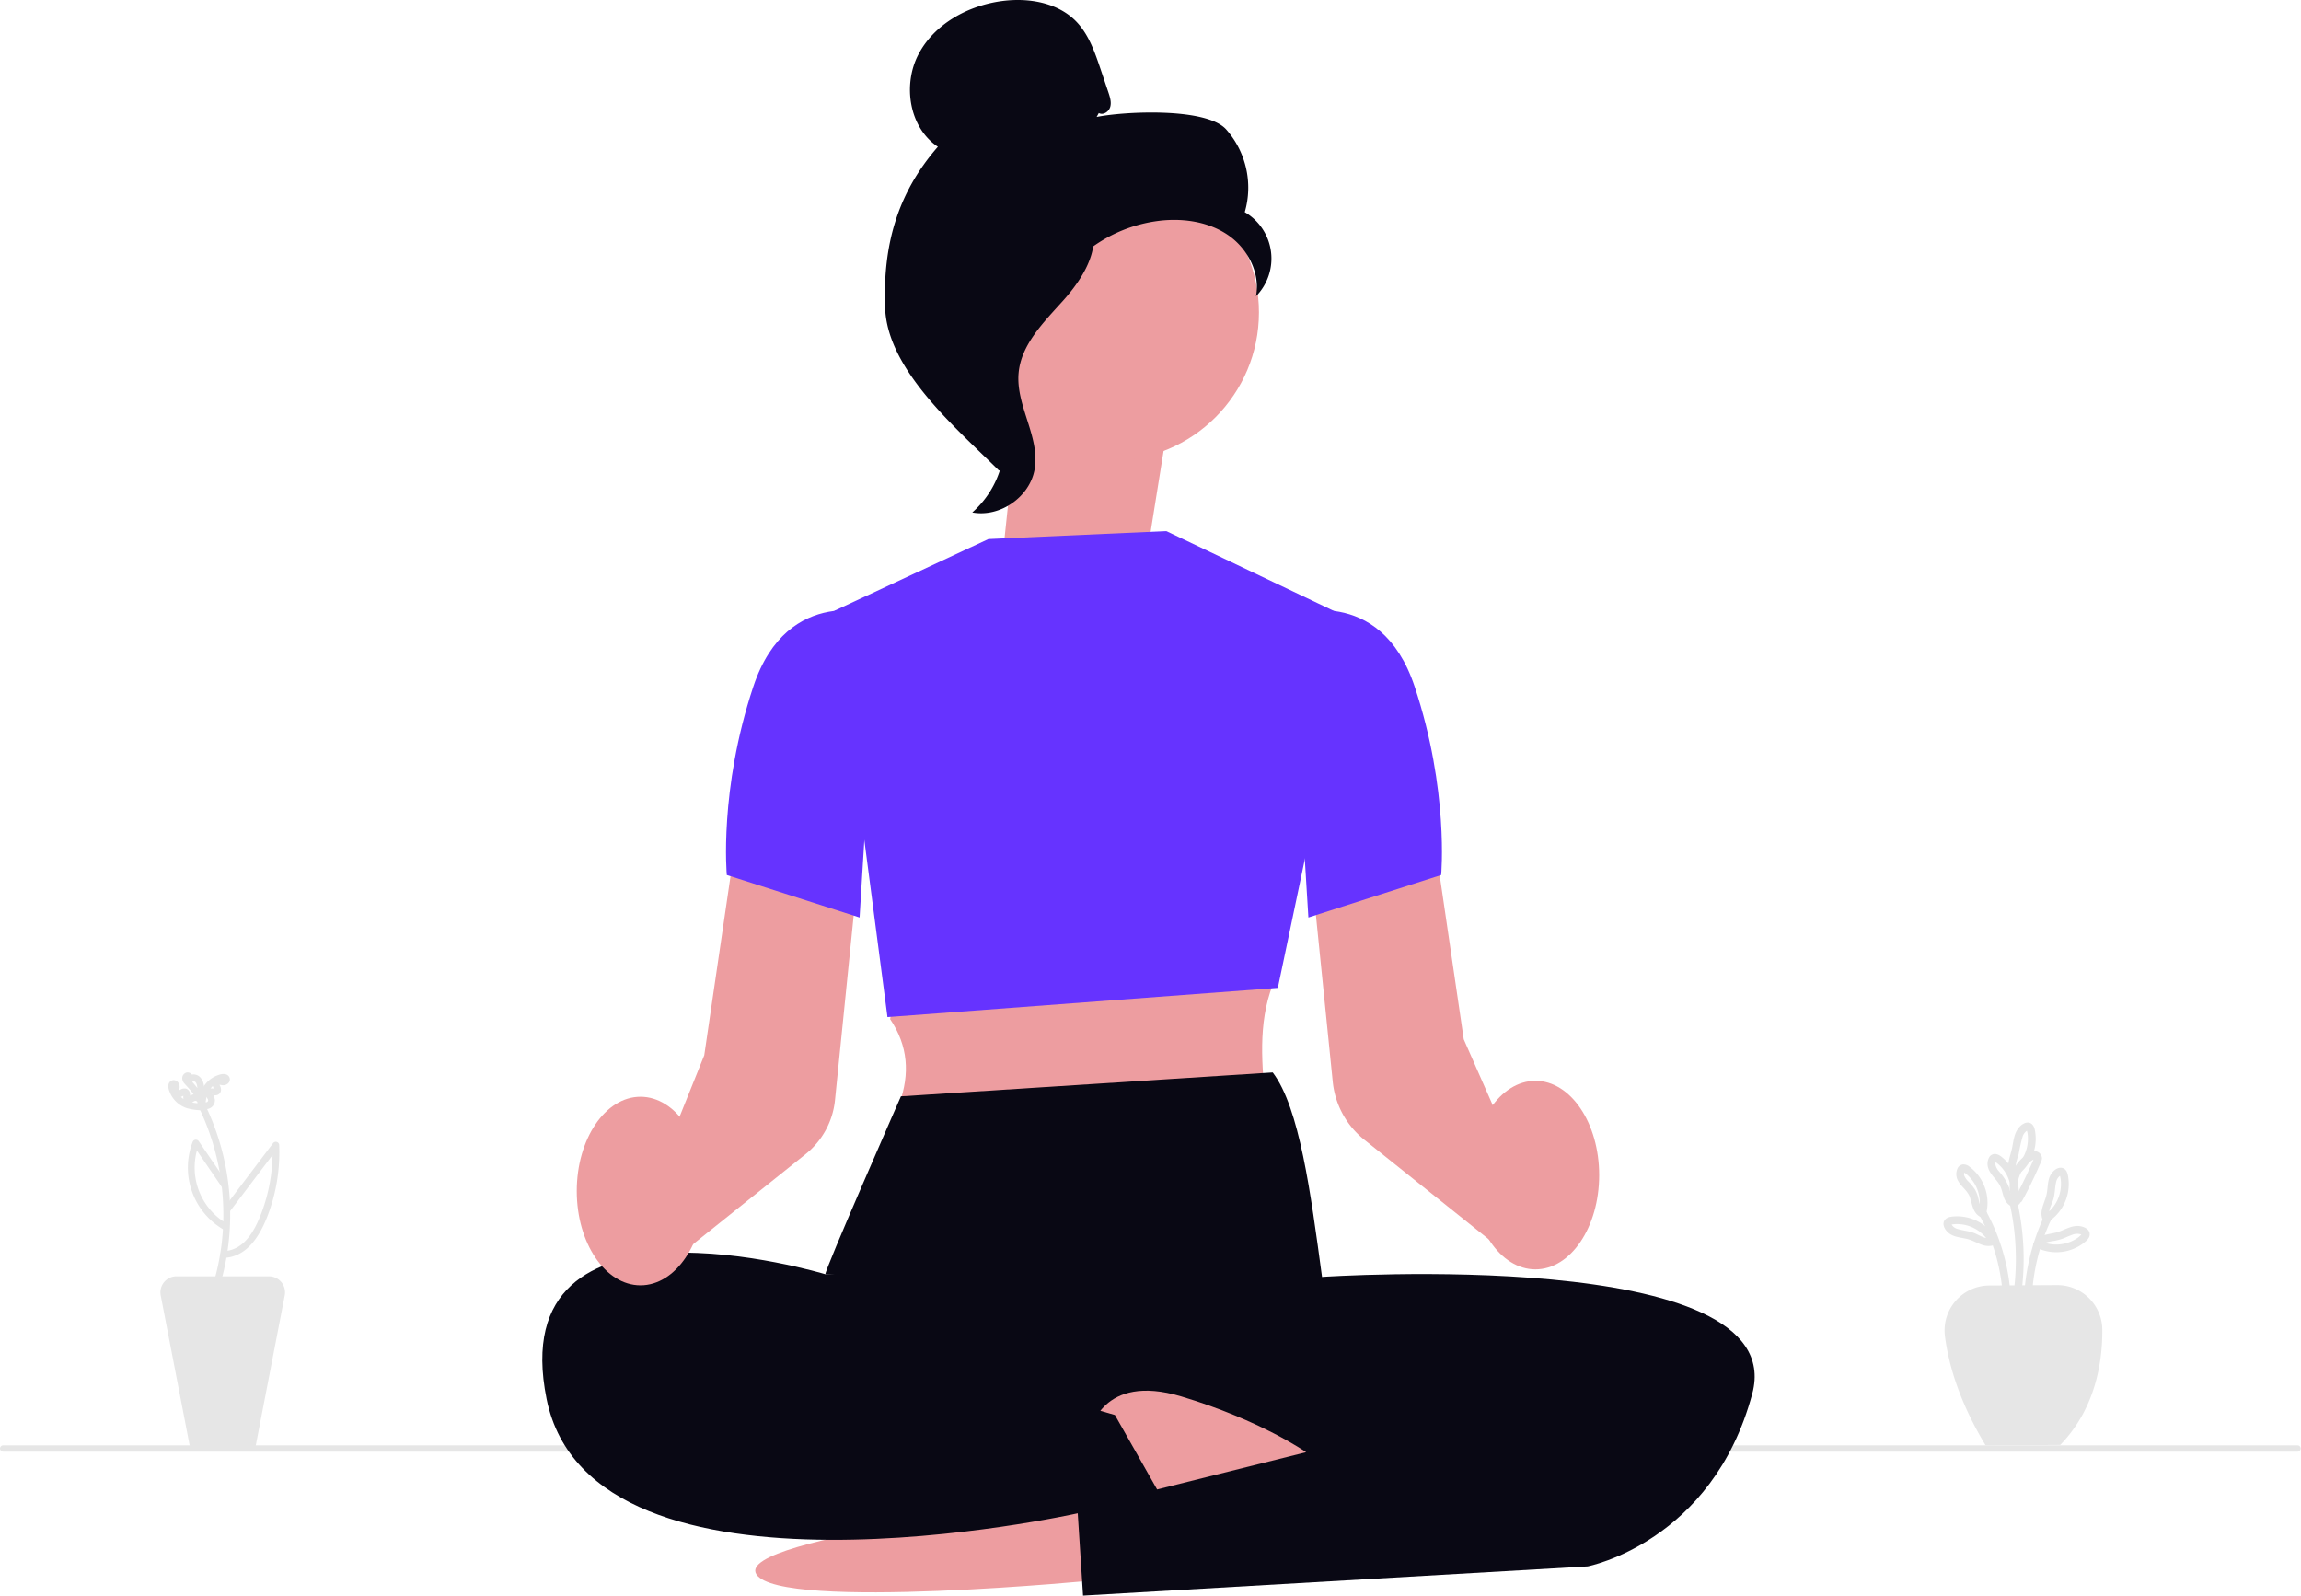 <svg xmlns="http://www.w3.org/2000/svg" width="800" height="554.737" viewBox="0 0 800 554.737" xmlns:xlink="http://www.w3.org/1999/xlink" role="img" artist="Katerina Limpitsouni" source="https://undraw.co/"><g transform="translate(-565.665 -239.583)"><path d="M0,544.5a1.153,1.153,0,0,0,1.207,1.1H798.793a1.1,1.1,0,1,0,0-2.2H1.207A1.153,1.153,0,0,0,0,544.5Z" transform="translate(565.665 198.68)" fill="#e6e6e6"/><path d="M427.859,202.3l7.5-46.819-50.568-20.6L377.3,206.037Z" transform="translate(536.718 229.239)" fill="#ed9da0"/><circle cx="51.565" cy="51.565" r="51.565" transform="translate(900.234 296.636)" fill="#ed9da0"/><path d="M407.589,39.295c1.5.868,3.49-.443,3.97-2.105s-.083-3.425-.628-5.06c-.923-2.742-1.856-5.494-2.779-8.236C406.176,18.05,404.08,12,399.815,7.552,393.361.84,383.113-.868,373.889.369c-11.846,1.588-23.544,8-29.046,18.613s-3.167,25.418,6.8,32.038c-14.191,16.259-19.14,34.392-18.355,55.96S357.566,148.4,372.9,163.6c3.425-2.077,6.537-11.8,4.653-15.336s.812-7.626-1.514-10.876-4.284,1.93-1.92-1.311c1.486-2.04-4.321-6.74-2.105-7.959,10.692-5.909,14.246-19.241,20.968-29.443a50.175,50.175,0,0,1,36.636-22.029c8.079-.766,16.619.619,23.239,5.309S463.77,95.024,462.238,103a18.687,18.687,0,0,0-3.9-29.249,30.543,30.543,0,0,0-6.481-28.779c-6.906-7.617-34.937-6.315-45.019-4.312" transform="translate(540.101 239.587)" fill="#090814"/><path d="M408.545,83.32c-13.36,1.44-23.008,13.018-31.151,23.7-4.69,6.158-9.611,12.963-9.491,20.709.12,7.829,5.355,14.542,7.857,21.965a33.1,33.1,0,0,1-9.63,34.863c9.621,1.828,20.017-5.383,21.679-15.031,1.93-11.227-6.583-22.066-5.577-33.423.886-10,8.771-17.7,15.465-25.178s12.991-17.4,9.907-26.96" transform="translate(537.575 233.194)" fill="#090814"/><path d="M404.833,592.528s-111.717,11.079-120.026-1.847,113.37-25.852,113.37-25.852Z" transform="translate(543.846 196.253)" fill="#ed9da0"/><path d="M337.5,370.49l-2.308,12.252c6.288,9.279,6.888,19.084,3.231,29.3l127.413.923c-1.366-13.8-2.871-28.594,2.373-42.157Z" transform="translate(539.949 211.162)" fill="#ed9da0"/><path d="M558.393,457.4l-46.21-36.968a29.6,29.6,0,0,1-10.9-20.035l-7.118-70.419,42.425-14.145,10.23,69.726,25.492,57.936-13.9,13.9h-.009Z" transform="translate(527.753 215.356)" fill="#ed9da0"/><path d="M367.74,202.76l61.86-2.77,65.553,31.225L468.378,358.794,332.656,368.95,314.19,227.688Z" transform="translate(541.56 224.243)" fill="#6633ff"/><path d="M466.336,403.83c9.3,12.252,13.194,41.751,17.145,71.093,0,0-171.73-.923-172.653-.923s26.249-61.86,26.249-61.86l129.259-8.31Z" transform="translate(541.82 208.605)" fill="#090814"/><path d="M463.772,472.3l11.541,7.829s163.42-11.079,149.571,40.624-57.243,60.013-57.243,60.013L392.218,590.924,390.371,562.3s-168.96,37.854-184.656-39.7,96.944-43.394,96.944-43.394L463.772,472.3h0Z" transform="translate(549.997 203.396)" fill="#090814"/><path d="M410.65,537.667s3.869-20.312,31.567-12,43.394,19.389,43.394,19.389l-66.476,16.619Z" transform="translate(534.16 199.411)" fill="#ed9da0"/><path d="M485.69,231.356s31.391-11.079,43.394,24.929,9.233,65.553,9.233,65.553L492.153,336.61,485.69,231.356Z" transform="translate(528.403 221.96)" fill="#6633ff"/><path d="M251.7,463.48,241.63,445.734l21.762-54.169,10.23-69.735,42.425,14.145-7.211,71.277a27.581,27.581,0,0,1-10.156,18.65L251.7,463.489h0Z" transform="translate(547.127 214.896)" fill="#ed9da0"/><path d="M326.294,231.356S294.9,220.277,282.9,256.285s-9.233,65.553-9.233,65.553l46.164,14.772,6.463-105.254Z" transform="translate(544.69 221.96)" fill="#6633ff"/><ellipse cx="22.159" cy="32.776" rx="22.159" ry="32.776" transform="translate(1077.338 615.352)" fill="#ed9da0"/><ellipse cx="22.159" cy="32.776" rx="22.159" ry="32.776" transform="translate(766.193 620.892)" fill="#ed9da0"/><path d="M332.84,507.83l80.325,23.082,15.7,27.7-30.016,6.463" transform="translate(540.129 200.626)" fill="#090814"/><path d="M842.815,625.817H820.234L809.964,572.6a5.59,5.59,0,0,1,5.489-6.649H847.6a5.59,5.59,0,0,1,5.489,6.649Z" transform="translate(-188.425 117.362)" fill="#e6e6e6"/><path d="M829.777,572.385a87.416,87.416,0,0,0-4.82-62.956c-.652-1.369-2.686-.174-2.036,1.19a85.814,85.814,0,0,1,7.524,47.464,83.872,83.872,0,0,1-2.942,13.675,1.18,1.18,0,0,0,2.274.627Z" transform="translate(-187.805 114.624)" fill="#e6e6e6"/><path d="M833.141,545.414l16.911-22.328-2.2-.595a60.017,60.017,0,0,1-3.37,22.357c-2.187,6.177-5.963,14.235-13.564,14.483-1.513.049-1.52,2.407,0,2.358,8.088-.264,12.54-7.692,15.166-14.413a61.743,61.743,0,0,0,4.125-24.785,1.19,1.19,0,0,0-2.2-.6l-16.911,22.328C830.189,545.433,832.236,546.609,833.141,545.414Z" transform="translate(-187.469 115.224)" fill="#e6e6e6"/><path d="M832.785,535.847l-10.019-14.665a1.2,1.2,0,0,0-2.155.282,24.9,24.9,0,0,0,10.724,30.386,1.18,1.18,0,0,0,1.19-2.036,22.557,22.557,0,0,1-9.64-27.723l-2.155.282,10.019,14.665C831.6,538.283,833.644,537.1,832.785,535.847Z" transform="translate(-187.987 115.19)" fill="#e6e6e6"/><path d="M824.272,509c-2.318-.115-4.729-.256-6.669-1.676a7.259,7.259,0,0,1-1.841-1.99,7.07,7.07,0,0,1-.607-1.169,3.694,3.694,0,0,1-.31-1.233c0,.113.113-.091,0,0l-.169.135a.416.416,0,0,1-.542.111c-.184.023-.057-.285-.091.263a5.34,5.34,0,0,0-.007,1.778,2.111,2.111,0,0,0,2.724,1.518,7.729,7.729,0,0,0,1.142-.538l.106-.054q.195-.093.032-.014c.09-.152.141.146-.009-.024l.1,0-.12-.007a.44.44,0,0,1-.309-.229q-.057-.176-.019-.051c.037.052.039.286.02.059.006.076.006.154.007.23,0,.2-.012.393-.012.59a2.751,2.751,0,0,0,.309,1.411,1.894,1.894,0,0,0,1.728.9c.77-.036,1.206-.573,1.856-.865a.726.726,0,0,1,.874.168.748.748,0,0,1,.094.769,1.209,1.209,0,0,0,.423,1.613,1.19,1.19,0,0,0,1.613-.423,3.062,3.062,0,0,0-2.727-4.556,3.006,3.006,0,0,0-1.05.205,3.047,3.047,0,0,0-1.113.647c-.418.519-.129-.013-.111.094,0-.012.419.234.45.255l.041.107q-.045-.2-.017.01c0-.112-.012-.225-.012-.337a5.234,5.234,0,0,0-.115-1.555,1.961,1.961,0,0,0-1.4-1.341,2.681,2.681,0,0,0-1.83.363,6.741,6.741,0,0,1-.645.333c.194-.073-.064.024-.095.012-.145-.056.138,0,.152,0,.082.036.212.209.224.211-.052-.011-.049-.193-.051-.227-.027-.413.111-.825.111-1.238a2.416,2.416,0,0,0-.971-2.028,1.824,1.824,0,0,0-2.292.105c-1.068.982-.632,2.588-.154,3.744a9.6,9.6,0,0,0,6.034,5.566,20.566,20.566,0,0,0,5.241.713,1.179,1.179,0,1,0,0-2.358Z" transform="translate(-188.298 114.243)" fill="#e6e6e6"/><path d="M824.8,510.252c.218-2.2.47-4.552,1.872-6.362a7.481,7.481,0,0,1,2.235-1.916,6.7,6.7,0,0,1,1.243-.553c.242-.079.487-.133.732-.2.434-.119-.082-.013.14-.03a1.762,1.762,0,0,1,.189-.007q.223.013.056,0c.172-.1.118.106.041,0l-.07-.051a.57.57,0,0,1-.126-.653c-.014-.15.249-.033-.133-.094a5.357,5.357,0,0,0-1.888-.107,2.107,2.107,0,0,0-1.656,2.672,10.3,10.3,0,0,0,.524,1.236c-.076-.188,0,.031.019.08.043.145-.032.2.017.033a.757.757,0,0,1,.068-.227.448.448,0,0,1,.146-.144q.205-.075.009-.017c.018-.029.277,0,0-.007-.111,0-.223,0-.334-.007-.171-.009-.341-.028-.512-.036a2.611,2.611,0,0,0-1.436.275,1.889,1.889,0,0,0-.887,1.985,9.161,9.161,0,0,0,.764,1.608.722.722,0,0,1-1.062.84c-1.326-.742-2.516,1.294-1.19,2.036a3.061,3.061,0,0,0,4.633-2.785,4.826,4.826,0,0,0-.776-2.009s-.126-.2-.076-.184c.306.1-.154.481-.216.546l-.112.049q.2-.043-.021-.005c.108-.005.215,0,.323,0a4.832,4.832,0,0,0,1.621-.056,1.972,1.972,0,0,0,1.349-1.359,2.8,2.8,0,0,0-.342-1.909c-.037-.08-.226-.514-.169-.356-.007-.02-.1-.316-.094-.316.117,0-.124.405.017.118.165-.334-.161.349-.184.259-.01-.037.22-.024.23-.024.412.01.816.156,1.231.172a2.38,2.38,0,0,0,2.091-.969,1.823,1.823,0,0,0-.165-2.309c-.962-.983-2.529-.637-3.669-.219a9.979,9.979,0,0,0-3.463,2.138,9.711,9.711,0,0,0-2.422,3.788,21.148,21.148,0,0,0-.91,5.079,1.187,1.187,0,0,0,1.179,1.179,1.2,1.2,0,0,0,1.179-1.179Z" transform="translate(-187.821 114.145)" fill="#e6e6e6"/><path d="M824.949,507.811a30.186,30.186,0,0,0-3.57-5.286q-.483-.576-1-1.125a7.878,7.878,0,0,1-.872-.95c-.05-.084-.039-.129-.067-.147q-.031-.123,0-.016a.211.211,0,0,1,0,.147c.014.094-.094.074.01-.016-.187.161-.332.312-.626.222-.11-.034-.183-.153-.268-.2s.023-.037,0,.029c-.046.135-.167.443-.241.622l2.274.627c.03-.146.138-.291,0-.123a1.562,1.562,0,0,1,.17-.171q-.114.095.062-.023c-.163.061.174-.052.178-.053-.228.048.312.048.114.007a1.362,1.362,0,0,1,.932.855,4.9,4.9,0,0,1,.307,2.009,10.776,10.776,0,0,1-.24,2.325,1.207,1.207,0,0,0,.823,1.45,1.191,1.191,0,0,0,1.45-.823c.472-2.2.7-5.046-.814-6.905a3.274,3.274,0,0,0-2.765-1.255,2.771,2.771,0,0,0-2.489,2.081,1.179,1.179,0,0,0,2.274.627,2.688,2.688,0,0,0,0-2.468,1.879,1.879,0,0,0-2.083-.88,2.058,2.058,0,0,0-1.406,1.855,2.817,2.817,0,0,0,.843,2.032c.893,1.021,1.846,1.966,2.656,3.061a28.918,28.918,0,0,1,2.31,3.681,1.179,1.179,0,1,0,2.036-1.19Z" transform="translate(-188.077 114.12)" fill="#e6e6e6"/><path d="M718.126,632.875c-.169.076-26.14.076-25.97.151-9.332-15.458-12.95-28.522-14.147-38.084a15.628,15.628,0,0,1,15.467-17.489l23.507-.137a15.65,15.65,0,0,1,15.757,15.551C732.793,604.487,730.194,620.418,718.126,632.875Z" transform="translate(563.848 109.053)" fill="#e6e6e6"/><path d="M700.851,584.392a90.676,90.676,0,0,0-1.516-30.924c-.38-1.7-2.995-.982-2.615.721a88.516,88.516,0,0,1,1.419,30.2C697.925,586.119,700.639,586.1,700.851,584.392Z" transform="translate(567.704 103.959)" fill="#e6e6e6"/><path d="M703.617,584.108a72.027,72.027,0,0,1,6.352-24.873c.722-1.575-1.615-2.955-2.342-1.369a75.734,75.734,0,0,0-6.722,26.242C700.781,585.85,703.494,585.842,703.617,584.108Z" transform="translate(568.57 104.917)" fill="#e6e6e6"/><path d="M698.667,584.093a70.564,70.564,0,0,0-8.105-27.528c-.824-1.539-3.166-.171-2.341,1.369a67.219,67.219,0,0,1,7.735,26.16C696.1,585.82,698.811,585.835,698.667,584.093Z" transform="translate(565.931 104.656)" fill="#e6e6e6"/><path d="M690.983,558.413c-1.547-.564-1.721-2.924-2.082-4.28a10.96,10.96,0,0,0-1.182-2.967,17.37,17.37,0,0,0-2.1-2.573,6.667,6.667,0,0,1-1.527-2.073,1.805,1.805,0,0,1-.091-.942,2.29,2.29,0,0,0,.113-.42l.02-.047q.128-.248-.386.073c0,.021.656.383.725.435a12.927,12.927,0,0,1,4.728,12.621c-.351,1.7,2.262,2.432,2.615.721a15.7,15.7,0,0,0-5.974-15.684,3.393,3.393,0,0,0-2.185-.779,2.446,2.446,0,0,0-2.078,1.724,4.722,4.722,0,0,0,.244,3.842c1.127,2.245,3.459,3.534,4.239,6.005.866,2.743,1.1,5.826,4.2,6.956a1.368,1.368,0,0,0,1.668-.947,1.385,1.385,0,0,0-.947-1.668Z" transform="translate(564.543 101.907)" fill="#e6e6e6"/><path d="M700.006,555.406c-1.608-.583-1.763-2.764-2.2-4.168a17.58,17.58,0,0,0-3.515-5.668,5.4,5.4,0,0,1-1.272-2.347,2.088,2.088,0,0,1-.013-.509c.017-.163.153-.414.13-.562l.02-.047q.128-.248-.386.073a1.922,1.922,0,0,1,.23.1c.2.175.463.305.677.476a12.681,12.681,0,0,1,3.856,5.249,12.814,12.814,0,0,1,.69,7.23c-.351,1.7,2.262,2.432,2.615.721a15.7,15.7,0,0,0-5.652-15.439,4.435,4.435,0,0,0-1.922-.989,2.319,2.319,0,0,0-2.429,1.162,4.766,4.766,0,0,0-.205,4c.959,2.462,3.333,4.026,4.29,6.474.507,1.3.717,2.685,1.27,3.966a5.118,5.118,0,0,0,3.094,2.895c1.643.6,2.351-2.024.721-2.615Z" transform="translate(566.391 101.29)" fill="#e6e6e6"/><path d="M708.877,560.746c-1.046-1.935.417-4.231,1.025-6.088.654-2,.556-4.087,1.023-6.114a3.523,3.523,0,0,1,1.179-2.125c.172-.13.717-.278.288-.339-.315-.045-.162.009-.077.311a8.47,8.47,0,0,1,.254,1.41,13.217,13.217,0,0,1-.864,6.159,12.514,12.514,0,0,1-4.028,5.386,1.4,1.4,0,0,0-.486,1.855,1.365,1.365,0,0,0,1.855.486,15.718,15.718,0,0,0,6.179-14.366c-.174-1.364-.426-3.186-1.922-3.721-1.465-.523-2.953.538-3.822,1.658-1.622,2.09-1.321,4.813-1.814,7.266-.662,3.289-2.944,6.237-1.13,9.59.83,1.536,3.173.168,2.342-1.369Z" transform="translate(569.585 102.105)" fill="#e6e6e6"/><path d="M699.376,547.719c-1.124-2.061-.016-4.374.543-6.441a55.01,55.01,0,0,1,1.374-6.075,3.97,3.97,0,0,1,1.4-1.871,3.294,3.294,0,0,1,.4-.218c-.014-.092-.411-.057-.4-.088a3.179,3.179,0,0,0,.164.559,10.069,10.069,0,0,1,.223,1.429,13.268,13.268,0,0,1-.886,5.919,12.516,12.516,0,0,1-4.028,5.385,1.4,1.4,0,0,0-.486,1.855,1.365,1.365,0,0,0,1.855.486,15.709,15.709,0,0,0,6.194-14.246c-.158-1.294-.35-2.987-1.614-3.7-1.386-.786-2.977.2-3.932,1.221-1.836,1.967-2.052,4.706-2.556,7.218-.677,3.375-2.42,6.6-.6,9.939.836,1.533,3.178.165,2.342-1.369Z" transform="translate(567.611 99.429)" fill="#e6e6e6"/><path d="M706,567.5c.974-1.585,2.951-1.744,4.624-2.042a17.5,17.5,0,0,0,3.077-.791c1.085-.4,2.129-.916,3.225-1.293a4.476,4.476,0,0,1,2.912-.257c.055.019.667.356.691.343.087-.047-.148-.357-.128-.357-.013,0-.108.14-.129.154-.414.285-.758.7-1.171,1a13.12,13.12,0,0,1-5.714,2.316,12.571,12.571,0,0,1-6.756-.81,1.4,1.4,0,0,0-1.855.486,1.366,1.366,0,0,0,.486,1.855,15.752,15.752,0,0,0,15.887-2.02c1.1-.87,2.33-2.03,1.866-3.58-.43-1.436-2.225-2.07-3.563-2.213-2.919-.311-5.489,1.666-8.237,2.3-2.869.657-5.85.771-7.557,3.547-.917,1.491,1.428,2.855,2.341,1.369Z" transform="translate(569.093 105.552)" fill="#e6e6e6"/><path d="M700.271,555.432a10.923,10.923,0,0,1,4.561-13.766q.157-.091.318-.175.3-.051.091-.139c.221-.746-.086-.161-.168.029q-.369.861-.749,1.716-.848,1.912-1.741,3.8c-1.227,2.6-2.51,5.176-3.914,7.685-.853,1.525,1.488,2.894,2.342,1.369,1.359-2.43,2.6-4.922,3.8-7.438q.875-1.846,1.707-3.712.365-.819.722-1.643a5.7,5.7,0,0,0,.668-1.892,2.583,2.583,0,0,0-2.862-2.565,7.927,7.927,0,0,0-3.543,2,13.553,13.553,0,0,0-4.248,6.355,13.84,13.84,0,0,0,.678,9.744,1.365,1.365,0,0,0,1.855.486,1.39,1.39,0,0,0,.487-1.855Z" transform="translate(567.701 101.125)" fill="#e6e6e6"/><path d="M694.488,564.869c-1.947.874-4.323-.793-6.067-1.509-1.95-.8-4.036-.878-6.023-1.515a3.35,3.35,0,0,1-1.851-1.291,2.671,2.671,0,0,0-.213-.368c.069.016-.292.24-.136.208.139-.028.277-.063.418-.087a9.8,9.8,0,0,1,1.521-.124,12.968,12.968,0,0,1,11,5.822c.941,1.463,3.289.1,2.342-1.369a15.717,15.717,0,0,0-13.939-7.141c-1.359.087-3.022.237-3.72,1.6-.713,1.387.326,3.085,1.361,4.008,1.986,1.772,4.73,1.678,7.148,2.386,1.614.473,3.067,1.352,4.654,1.9a6.389,6.389,0,0,0,4.871-.171,1.366,1.366,0,0,0,.486-1.855,1.389,1.389,0,0,0-1.855-.486Z" transform="translate(563.784 104.981)" fill="#e6e6e6"/></g></svg>